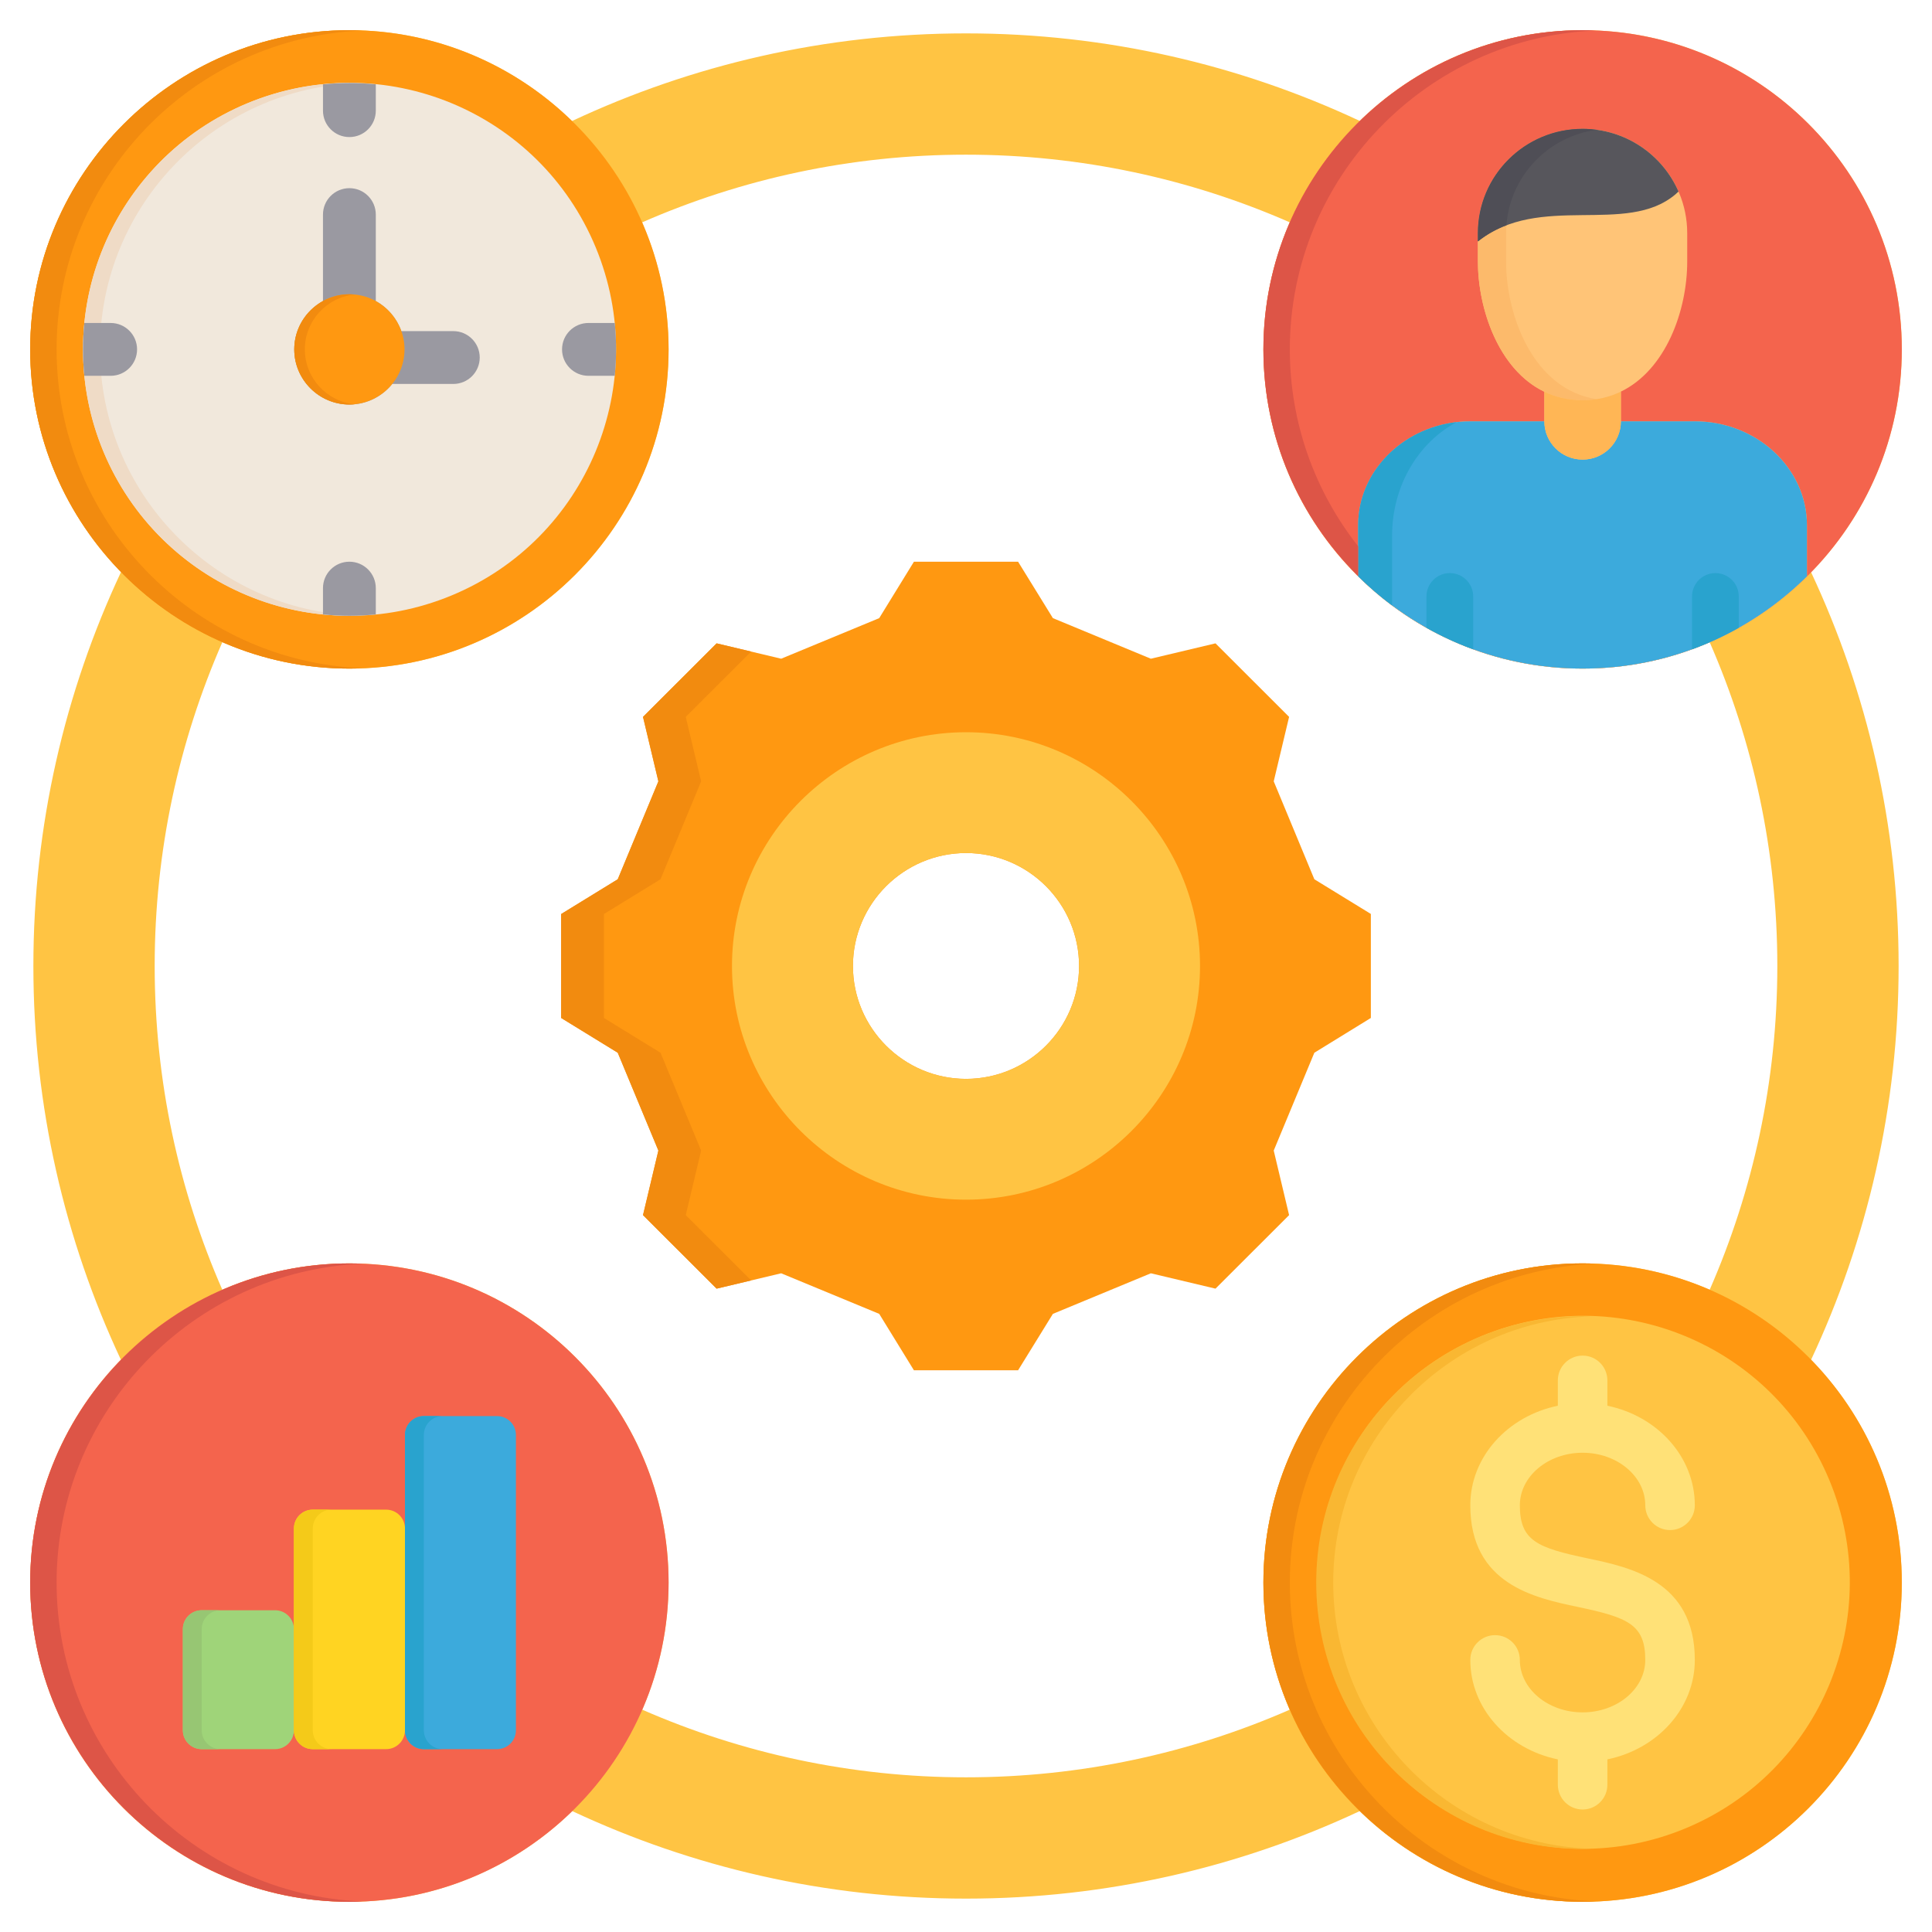 <svg id="Layer_1" enable-background="new 0 0 512 512" height="512" viewBox="0 0 512 512" width="512" xmlns="http://www.w3.org/2000/svg"><g><path d="m503.154 256c0-37.255-8.33-72.62-23.198-104.352 14.87-15.244 24.044-36.071 24.044-59.056 0-46.701-37.862-84.592-84.592-84.592-22.982 0-43.805 9.178-59.048 24.048-31.735-14.87-67.102-23.202-104.36-23.202-37.281 0-72.67 8.342-104.42 23.23-15.255-14.876-36.072-24.076-58.988-24.076-46.584 0-84.592 38.008-84.592 84.592 0 22.917 9.2 43.733 24.076 58.989-14.888 31.749-23.23 67.138-23.23 104.419 0 37.255 8.33 72.62 23.198 104.352-14.87 15.244-24.044 36.071-24.044 59.056 0 46.73 37.862 84.592 84.592 84.592 22.985 0 43.812-9.174 59.056-24.044 31.732 14.868 67.097 23.198 104.352 23.198s72.62-8.33 104.352-23.198c15.244 14.87 36.071 24.044 59.056 24.044 46.73 0 84.592-37.862 84.592-84.592 0-22.985-9.174-43.812-24.044-59.056 14.868-31.732 23.198-67.097 23.198-104.352zm-332.953 197.084c4.483-10.321 6.983-21.704 6.983-33.676 0-46.73-37.862-84.592-84.592-84.592-11.973 0-23.356 2.5-33.676 6.983-11.516-26.307-17.925-55.326-17.925-85.799 0-30.488 6.415-59.52 17.941-85.837 10.326 4.505 21.707 7.02 33.66 7.02 46.613 0 84.592-37.979 84.592-84.592 0-11.953-2.515-23.333-7.021-33.66 26.317-11.525 55.349-17.94 85.837-17.94 30.475 0 59.496 6.409 85.804 17.927-4.486 10.322-6.987 21.705-6.987 33.674 0 46.73 37.862 84.592 84.592 84.592 11.973 0 23.356-2.5 33.676-6.983 11.516 26.307 17.925 55.326 17.925 85.799s-6.409 59.492-17.925 85.799c-10.321-4.483-21.704-6.983-33.676-6.983-46.73 0-84.592 37.862-84.592 84.592 0 11.973 2.5 23.355 6.983 33.676-26.308 11.516-55.327 17.925-85.8 17.925s-59.492-6.409-85.799-17.925z" fill="#ffc443"/><path d="m92.592 334.816c-46.73 0-84.592 37.862-84.592 84.592s37.862 84.592 84.592 84.592 84.592-37.862 84.592-84.592-37.862-84.592-84.592-84.592z" fill="#f4644d"/><path d="m419.408 8c-46.73 0-84.592 37.891-84.592 84.592 0 46.73 37.862 84.592 84.592 84.592s84.592-37.862 84.592-84.592c0-46.701-37.862-84.592-84.592-84.592z" fill="#f4644d"/><path d="m419.408 177.184c23.188 0 44.175-9.337 59.448-24.444v-13.568c0-15.125-13.357-27.519-29.712-27.519h-19.594v-7.87c11.935-5.778 17.579-21.501 17.579-34.465v-7.524c0-15.254-12.401-27.648-27.722-27.648s-27.748 12.394-27.748 27.648v7.524c0 12.3 5.346 28.599 17.605 34.491v7.844h-19.594c-16.354 0-29.738 12.394-29.738 27.519v13.54c15.274 15.123 36.273 24.472 59.476 24.472z" fill="#ffc477"/><path d="m449.144 111.653h-19.594c0 5.602-4.541 10.143-10.143 10.143s-10.143-4.541-10.143-10.143h-19.594c-16.354 0-29.738 12.394-29.738 27.519v13.54c15.275 15.123 36.274 24.472 59.477 24.472 23.188 0 44.175-9.337 59.448-24.444v-13.568c-.001-15.126-13.358-27.519-29.713-27.519z" fill="#3caadc"/><path d="m92.592 177.184c46.613 0 84.592-37.979 84.592-84.592 0-46.584-37.979-84.592-84.592-84.592-46.584 0-84.592 38.008-84.592 84.592 0 46.613 38.008 84.592 84.592 84.592z" fill="#ff9811"/><path d="m15 92.592c0-45.411 36.122-82.655 81.093-84.503-1.163-.048-2.327-.089-3.501-.089-46.584 0-84.592 38.008-84.592 84.592 0 46.613 38.008 84.592 84.592 84.592 1.174 0 2.338-.041 3.501-.089-44.971-1.847-81.093-39.064-81.093-84.503z" fill="#f28b0f"/><path d="m15 419.408c0-45.411 36.122-82.655 81.093-84.503-1.163-.048-2.327-.089-3.501-.089-46.584 0-84.592 38.008-84.592 84.592 0 46.613 38.008 84.592 84.592 84.592 1.174 0 2.338-.041 3.501-.089-44.971-1.847-81.093-39.064-81.093-84.503z" fill="#dd5547"/><ellipse cx="92.592" cy="92.592" fill="#f1e8dc" rx="70.592" ry="70.592" transform="matrix(.924 -.383 .383 .924 -28.385 42.482)"/><path d="m26.501 92.592c0-38.17 30.457-69.339 68.341-70.535-.749-.023-1.496-.057-2.25-.057-38.925 0-70.592 31.667-70.592 70.592s31.667 70.592 70.592 70.592c.755 0 1.501-.033 2.25-.057-37.884-1.196-68.341-32.366-68.341-70.535z" fill="#efdbc6"/><path d="m120.133 87.75h-13.78c-1.207-3.406-3.633-6.246-6.762-7.967v-22.916c0-3.866-3.134-7-7-7s-7 3.134-7 7v22.917c-4.525 2.489-7.608 7.303-7.608 12.808 0 8.038 6.57 14.608 14.608 14.608 4.576 0 8.67-2.133 11.354-5.449h16.188c3.866 0 7-3.134 7-7s-3.134-7.001-7-7.001z" fill="#9a99a1"/><path d="m348.316 233.014-10.765-25.95 4.074-17.084-19.507-19.483-17.133 4.069-25.956-10.752-9.228-14.956h-27.601l-9.201 14.956-25.983 10.752-17.106-4.069-19.507 19.483 4.074 17.084-10.766 25.95-15.001 9.216v27.54l15.001 9.216 10.766 25.923-4.074 17.111 19.507 19.483 17.106-4.069 25.983 10.752 9.201 14.956h27.601l9.228-14.956 25.956-10.752 17.133 4.069 19.507-19.483-4.074-17.111 10.765-25.923 14.975-9.216v-27.567zm-92.302 52.897c-16.513 0-29.976-13.447-29.976-29.911 0-16.492 13.464-29.938 29.976-29.938s29.949 13.447 29.949 29.938c0 16.465-13.437 29.911-29.949 29.911z" fill="#ff9811"/><path d="m256.014 194.049c-34.158 0-62.03 27.836-62.03 61.951s27.872 61.924 62.03 61.924 62.003-27.809 62.003-61.924-27.845-61.951-62.003-61.951zm0 91.862c-16.513 0-29.976-13.447-29.976-29.911 0-16.492 13.464-29.938 29.976-29.938s29.949 13.447 29.949 29.938c0 16.465-13.437 29.911-29.949 29.911z" fill="#ffc443"/><path d="m181.734 322.02 4.075-17.111-10.766-25.923-15.002-9.216v-27.54l15.002-9.216 10.766-25.95-4.075-17.084 17.328-17.306-9.152-2.177-19.508 19.483 4.075 17.084-10.766 25.95-15.002 9.216v27.54l15.002 9.216 10.766 25.923-4.075 17.111 19.508 19.483 9.152-2.177z" fill="#f28b0f"/><g fill="#9a99a1"><path d="m92.592 22c-2.362 0-4.697.122-7 .349v6.976c0 3.866 3.134 7 7 7s7-3.134 7-7v-6.976c-2.304-.227-4.638-.349-7-.349z"/><path d="m92.592 163.184c2.362 0 4.697-.122 7-.349v-6.976c0-3.866-3.134-7-7-7s-7 3.134-7 7v6.976c2.303.227 4.638.349 7 .349z"/><path d="m22 92.592c0 2.362.122 4.697.349 7h6.976c3.866 0 7-3.134 7-7s-3.134-7-7-7h-6.976c-.228 2.303-.349 4.637-.349 7z"/><path d="m163.273 92.592c0 2.362-.122 4.697-.349 7h-6.976c-3.866 0-7-3.134-7-7s3.134-7 7-7h6.976c.227 2.303.349 4.637.349 7z"/></g><path d="m92.592 107.2c8.038 0 14.608-6.57 14.608-14.608s-6.57-14.608-14.608-14.608-14.608 6.57-14.608 14.608 6.57 14.608 14.608 14.608z" fill="#ff9811"/><path d="m80.784 92.592c0-7.566 5.822-13.827 13.208-14.537-.461-.044-.927-.071-1.4-.071-8.038 0-14.608 6.57-14.608 14.608s6.57 14.608 14.608 14.608c.473 0 .939-.027 1.4-.071-7.387-.711-13.208-6.971-13.208-14.537z" fill="#f28b0f"/><path d="m419.408 334.816c-46.73 0-84.592 37.862-84.592 84.592s37.862 84.592 84.592 84.592 84.592-37.862 84.592-84.592-37.862-84.592-84.592-84.592z" fill="#ff9811"/><path d="m53.458 463.542h19.432c2.761 0 5-2.239 5-5v-26.812c0-2.761-2.239-5-5-5h-19.432c-2.761 0-5 2.239-5 5v26.812c0 2.761 2.239 5 5 5z" fill="#9fd479"/><path d="m82.89 463.542h19.432c2.761 0 5-2.239 5-5v-53.473c0-2.761-2.239-5-5-5h-19.432c-2.761 0-5 2.239-5 5v53.473c0 2.761 2.239 5 5 5z" fill="#ffd422"/><path d="m112.323 463.542h19.403c2.761 0 5-2.239 5-5v-78.267c0-2.761-2.239-5-5-5h-19.403c-2.761 0-5 2.239-5 5v78.267c0 2.761 2.238 5 5 5z" fill="#3caadc"/><path d="m53.458 458.542v-26.812c0-2.761 2.239-5 5-5h-5c-2.761 0-5 2.239-5 5v26.812c0 2.761 2.239 5 5 5h5c-2.761 0-5-2.239-5-5z" fill="#97c673"/><path d="m82.89 458.542v-53.473c0-2.761 2.239-5 5-5h-5c-2.761 0-5 2.239-5 5v53.473c0 2.761 2.239 5 5 5h5c-2.761 0-5-2.239-5-5z" fill="#f4ca19"/><path d="m112.323 458.542v-78.267c0-2.761 2.239-5 5-5h-5c-2.761 0-5 2.239-5 5v78.267c0 2.761 2.239 5 5 5h5c-2.762 0-5-2.239-5-5z" fill="#29a3ce"/><path d="m391.71 63.958c16.354-12.987 39.22-1.391 52.293-12.446l.821-.756c-4.273-9.77-14.037-16.611-25.418-16.611-15.321 0-27.748 12.394-27.748 27.648v2.164h.052z" fill="#57565c"/><path d="m399.125 69.318v-7.524c0-.698.033-1.389.084-2.075-2.603.994-5.121 2.351-7.499 4.239h-.052v5.36c0 15.28 8.242 36.744 27.748 36.744 1.286 0 2.522-.103 3.715-.285-16.814-2.559-23.996-22.199-23.996-36.459z" fill="#fcba6b"/><path d="m423.139 34.402c-1.222-.164-2.466-.257-3.733-.257-15.321 0-27.748 12.394-27.748 27.648v2.164h.052c2.378-1.888 4.896-3.245 7.499-4.239.975-13.047 11.052-23.586 23.93-25.316z" fill="#4f4e56"/><path d="m368.918 160.452v-18.518c0-13.241 7.038-24.743 17.141-30.07-14.667 1.664-26.127 13.312-26.127 27.307v13.54c2.81 2.783 5.809 5.372 8.986 7.741z" fill="#29a3ce"/><g fill="#29a3ce"><path d="m390.41 172.078v-14.02c0-3.415-2.772-6.183-6.192-6.183s-6.192 2.768-6.192 6.183v8.31c3.944 2.219 8.079 4.139 12.384 5.71z"/><path d="m460.788 166.371v-8.312c0-3.415-2.772-6.183-6.192-6.183s-6.192 2.768-6.192 6.183v14.021c4.304-1.571 8.439-3.491 12.384-5.709z"/></g><path d="m359.931 144.785c-11.333-14.389-18.115-32.517-18.115-52.194 0-45.411 36.122-82.655 81.093-84.503-1.162-.047-2.327-.088-3.501-.088-46.584 0-84.592 38.008-84.592 84.592 0 23.449 9.625 44.707 25.115 60.05z" fill="#dd5547"/><path d="m419.407 106.061c-3.804 0-7.174-.825-10.143-2.252v7.844c0 5.602 4.541 10.143 10.143 10.143s10.143-4.541 10.143-10.143v-7.87c-2.986 1.445-6.359 2.278-10.143 2.278z" fill="#ffb655"/><ellipse cx="419.408" cy="419.408" fill="#ffc443" rx="70.592" ry="70.592" transform="matrix(.924 -.383 .383 .924 -128.575 192.426)"/><path d="m420.747 412.983c-13.314-2.804-17.973-4.627-17.973-14.066 0-7.679 7.462-13.925 16.634-13.925 9.157 0 16.606 6.247 16.606 13.925 0 3.626 2.939 6.565 6.565 6.565s6.565-2.939 6.565-6.565c0-12.866-9.924-23.655-23.171-26.383v-6.719c0-3.626-2.939-6.565-6.565-6.565s-6.565 2.939-6.565 6.565v6.718c-13.262 2.726-23.199 13.517-23.199 26.384 0 20.934 17.089 24.533 28.397 26.914 13.314 2.804 17.973 4.627 17.973 14.066 0 7.664-7.45 13.898-16.606 13.898-9.172 0-16.634-6.234-16.634-13.898 0-3.626-2.939-6.565-6.565-6.565s-6.565 2.939-6.565 6.565c0 12.854 9.936 23.634 23.199 26.357v6.717c0 3.626 2.939 6.565 6.565 6.565s6.565-2.939 6.565-6.565v-6.719c13.247-2.725 23.171-13.503 23.171-26.356 0-20.932-17.089-24.531-28.397-26.913z" fill="#ffe177"/><path d="m341.816 419.393c0-45.411 36.122-82.655 81.093-84.503-1.163-.048-2.327-.089-3.501-.089-46.584 0-84.592 38.008-84.592 84.592 0 46.613 38.008 84.592 84.592 84.592 1.174 0 2.338-.041 3.501-.089-44.971-1.846-81.093-39.063-81.093-84.503z" fill="#f28b0f"/><path d="m353.317 419.393c0-38.17 30.457-69.339 68.341-70.535-.749-.024-1.496-.057-2.25-.057-38.924 0-70.592 31.667-70.592 70.592s31.667 70.592 70.592 70.592c.755 0 1.501-.033 2.25-.057-37.884-1.195-68.341-32.365-68.341-70.535z" fill="#f9b732"/></g></svg>